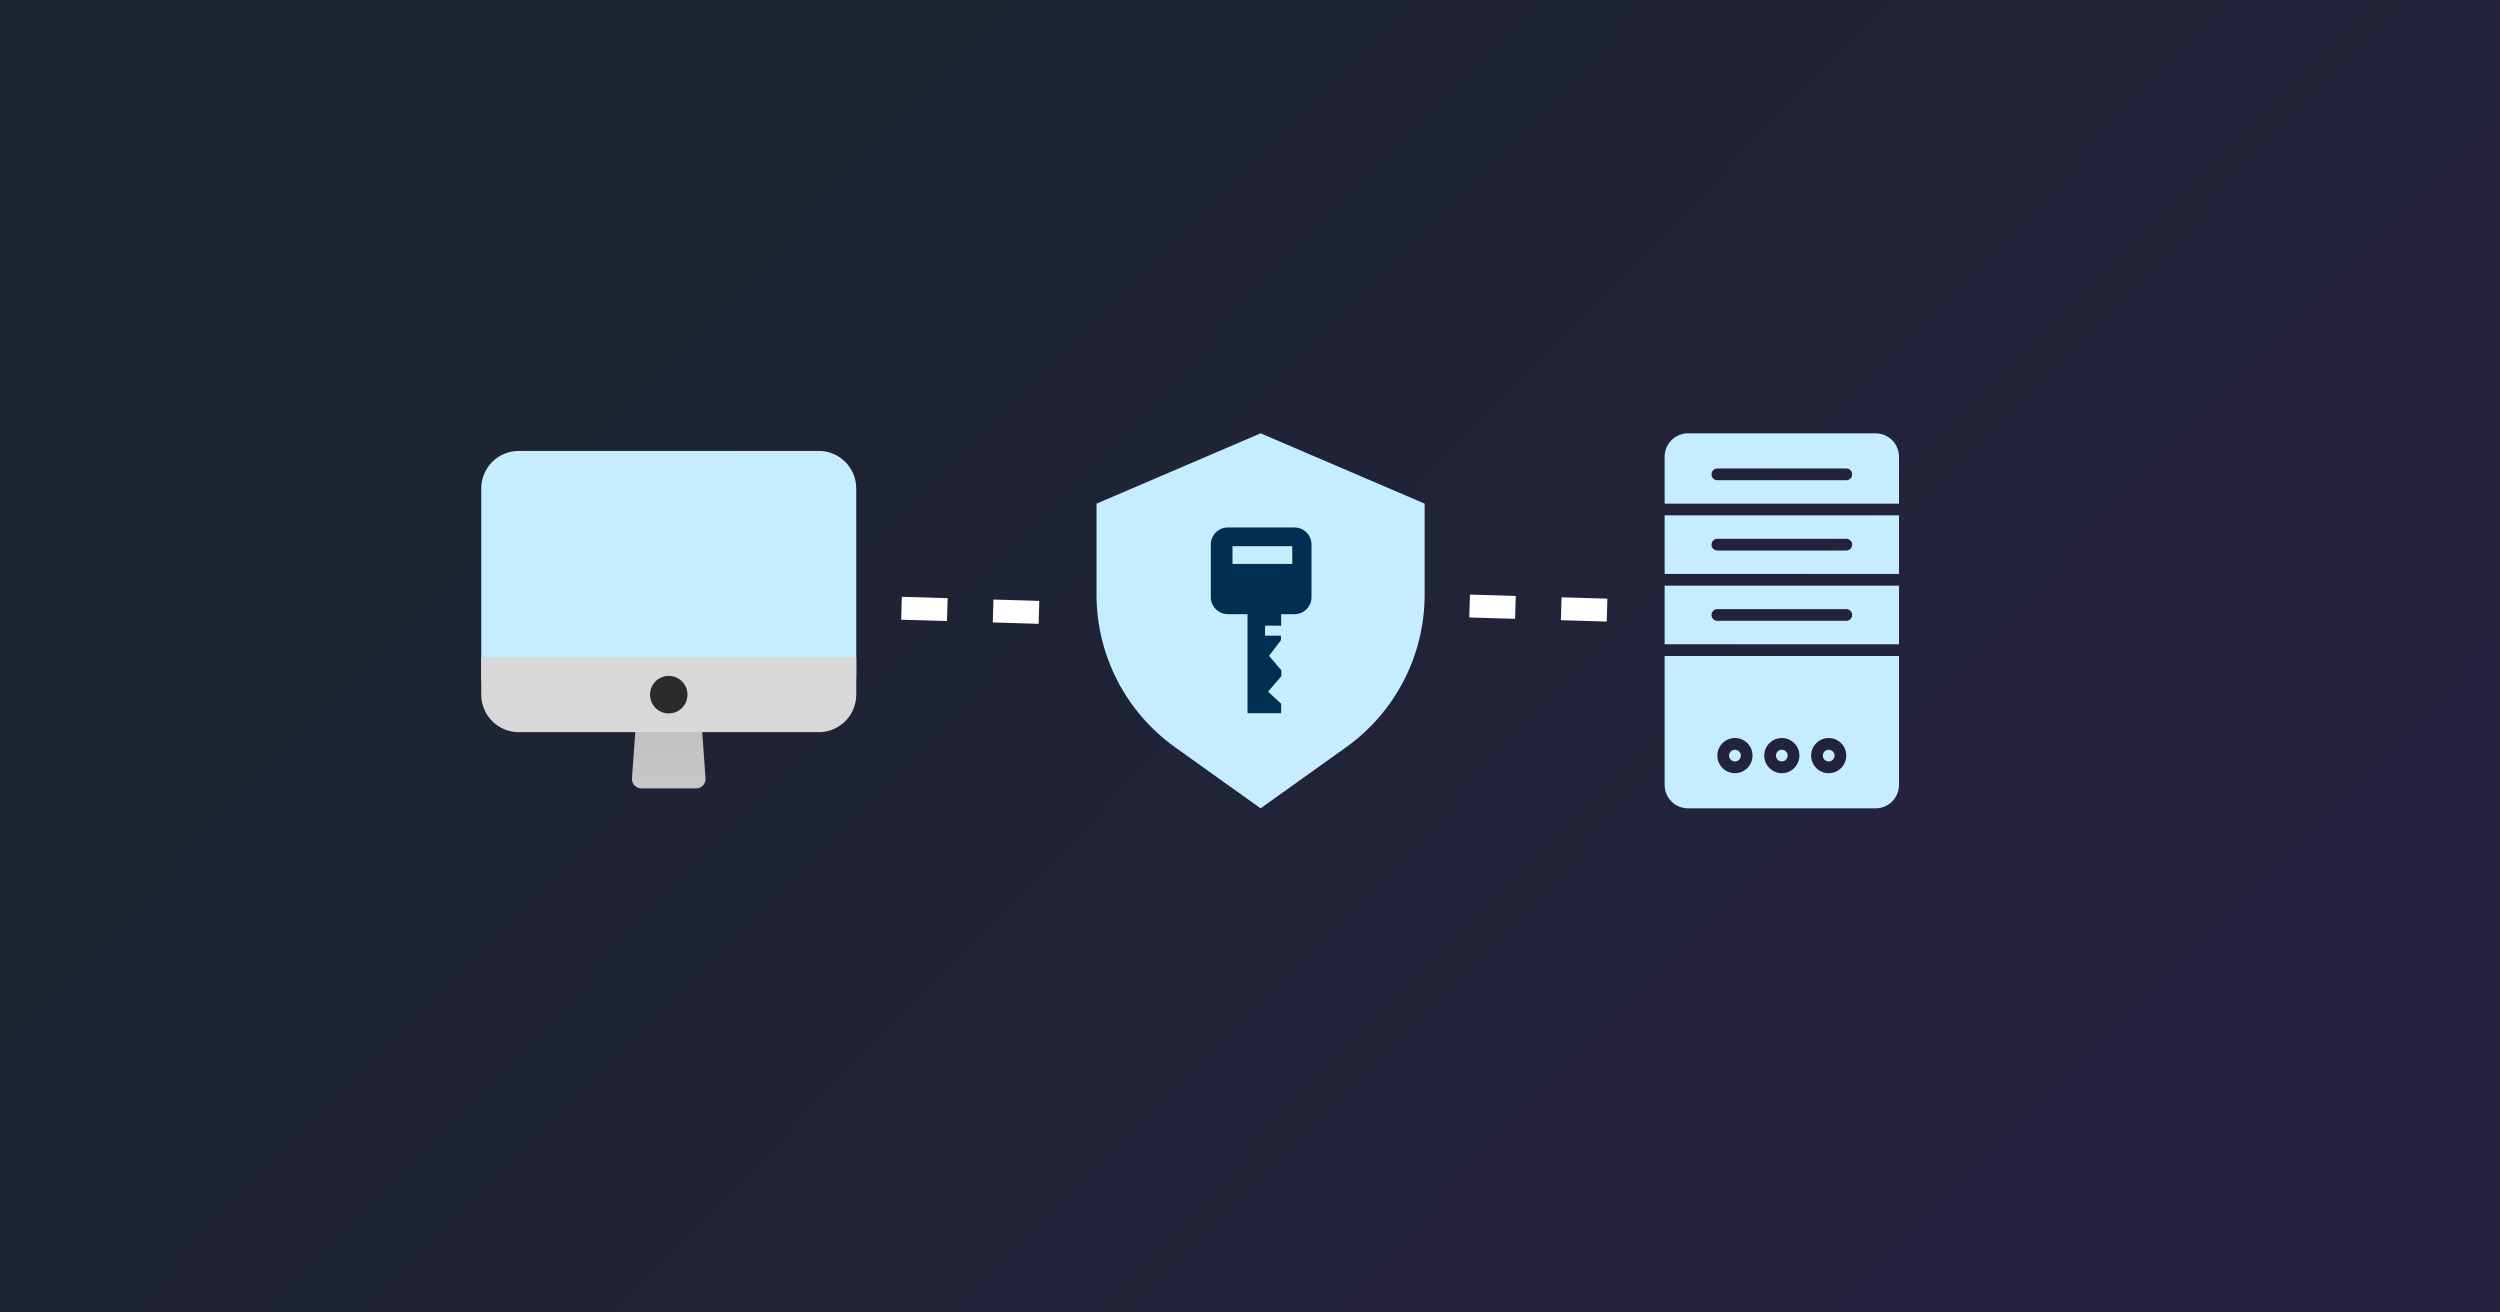 <svg width="1200" height="630" viewBox="0 0 1200 630" fill="none" xmlns="http://www.w3.org/2000/svg">
<rect width="1200" height="630" fill="#1E1E1E"/>
<rect width="1200" height="630" fill="url(#paint0_linear_0_1)"/>
<path d="M877.774 365.5C879.327 365.5 880.586 364.241 880.586 362.688C880.586 361.134 879.327 359.875 877.774 359.875C876.221 359.875 874.961 361.134 874.961 362.688C874.961 364.241 876.221 365.5 877.774 365.5Z" fill="#C5EDFD"/>
<path d="M832.774 365.5C834.327 365.5 835.586 364.241 835.586 362.688C835.586 361.134 834.327 359.875 832.774 359.875C831.221 359.875 829.961 361.134 829.961 362.688C829.961 364.241 831.221 365.5 832.774 365.5Z" fill="#C5EDFD"/>
<path d="M855.274 365.5C856.827 365.5 858.086 364.241 858.086 362.688C858.086 361.134 856.827 359.875 855.274 359.875C853.721 359.875 852.461 361.134 852.461 362.688C852.461 364.241 853.721 365.5 855.274 365.5Z" fill="#C5EDFD"/>
<path d="M799.024 376.75C799.024 382.968 804.055 388 810.274 388H900.274C906.492 388 911.524 382.968 911.524 376.75V314.875H799.024V376.75ZM877.774 354.25C882.434 354.25 886.211 358.03 886.211 362.688C886.211 367.345 882.434 371.125 877.774 371.125C873.113 371.125 869.336 367.345 869.336 362.688C869.336 358.03 873.113 354.25 877.774 354.25ZM855.274 354.25C859.934 354.25 863.711 358.03 863.711 362.688C863.711 367.345 859.934 371.125 855.274 371.125C850.613 371.125 846.836 367.345 846.836 362.688C846.836 358.03 850.613 354.25 855.274 354.25ZM832.774 354.25C837.434 354.25 841.211 358.03 841.211 362.688C841.211 367.345 837.434 371.125 832.774 371.125C828.113 371.125 824.336 367.345 824.336 362.688C824.336 358.03 828.113 354.25 832.774 354.25Z" fill="#C5EDFD"/>
<path d="M799.024 275.5H911.524V247.375H799.024V275.5ZM824.336 258.625H886.211C887.767 258.625 889.024 259.882 889.024 261.438C889.024 262.993 887.767 264.25 886.211 264.25H824.336C822.781 264.25 821.524 262.993 821.524 261.438C821.524 259.882 822.781 258.625 824.336 258.625Z" fill="#C5EDFD"/>
<path d="M799.024 309.25H911.524V281.125H799.024V309.25ZM824.336 292.375H886.211C887.767 292.375 889.024 293.632 889.024 295.188C889.024 296.743 887.767 298 886.211 298H824.336C822.781 298 821.524 296.743 821.524 295.188C821.524 293.632 822.781 292.375 824.336 292.375Z" fill="#C5EDFD"/>
<path d="M900.274 208H810.274C804.055 208 799.024 213.032 799.024 219.25V241.75H911.524V219.25C911.524 213.032 906.492 208 900.274 208ZM886.211 230.5H824.336C822.781 230.5 821.524 229.243 821.524 227.688C821.524 226.132 822.781 224.875 824.336 224.875H886.211C887.767 224.875 889.024 226.132 889.024 227.688C889.024 229.243 887.767 230.5 886.211 230.5Z" fill="#C5EDFD"/>
<g clip-path="url(#clip0_0_1)">
<path d="M303.344 373.617C303.158 376.222 305.221 378.438 307.833 378.438H334.167C336.779 378.438 338.842 376.222 338.656 373.617L334.5 315.438H307.5L303.344 373.617Z" fill="url(#paint1_linear_0_1)"/>
<path d="M393 216.438H249C239.059 216.438 231 224.496 231 234.437V324.437C231 334.379 239.059 342.437 249 342.437H393C402.941 342.437 411 334.379 411 324.437V234.437C411 224.496 402.941 216.438 393 216.438Z" fill="url(#paint2_linear_0_1)"/>
<path d="M231 333.438C231 343.379 239.059 351.438 249 351.438H393C402.942 351.438 411 343.379 411 333.438V315.438H231V333.438Z" fill="#D8D8D8"/>
<path d="M330 333.437C330 328.467 325.971 324.437 321 324.437C316.029 324.437 312 328.467 312 333.437C312 338.408 316.029 342.437 321 342.437C325.971 342.437 330 338.408 330 333.437Z" fill="#2B2B2B"/>
</g>
<path d="M564.018 358.67L605.079 388L646.141 358.67C669.793 341.776 683.829 314.5 683.829 285.434V241.75L605.079 208L526.329 241.75V285.434C526.329 314.5 540.366 341.776 564.018 358.67Z" fill="#C5EDFD"/>
<path d="M621.347 253.184H589.363C584.851 253.184 581.196 256.841 581.196 261.352V286.636C581.196 291.148 584.851 294.803 589.363 294.803H598.809V342.346H614.953V337.795L608.664 331.988L615.046 324.59V321.747L609.133 314.802L614.857 307.29V305.124H607.208L607.249 300.278L614.955 300.341V294.803H621.353C625.865 294.803 629.52 291.148 629.52 286.636V261.352C629.516 256.841 625.861 253.184 621.347 253.184ZM620.288 270.686H591.604V262.187H620.292L620.288 270.686Z" fill="#012F52"/>
<line x1="432.721" y1="291.964" x2="504.936" y2="294.119" stroke="white" stroke-width="11" stroke-dasharray="22 22"/>
<line x1="705.415" y1="290.886" x2="777.631" y2="293.041" stroke="white" stroke-width="11" stroke-dasharray="22 22"/>
<defs>
<linearGradient id="paint0_linear_0_1" x1="923.094" y1="630" x2="276.906" y2="1.48985e-05" gradientUnits="userSpaceOnUse">
<stop stop-color="#26223F"/>
<stop offset="1" stop-color="#1B2430"/>
</linearGradient>
<linearGradient id="paint1_linear_0_1" x1="321" y1="307.398" x2="321" y2="378.438" gradientUnits="userSpaceOnUse">
<stop stop-color="#B8B8B8"/>
<stop offset="1" stop-color="#C7C7C7"/>
</linearGradient>
<linearGradient id="paint2_linear_0_1" x1="411" y1="216.437" x2="63.309" y2="540.438" gradientUnits="userSpaceOnUse">
<stop offset="1" stop-color="#C5EDFD"/>
</linearGradient>
<clipPath id="clip0_0_1">
<rect width="180" height="180" fill="white" transform="translate(231 208)"/>
</clipPath>
</defs>
</svg>
